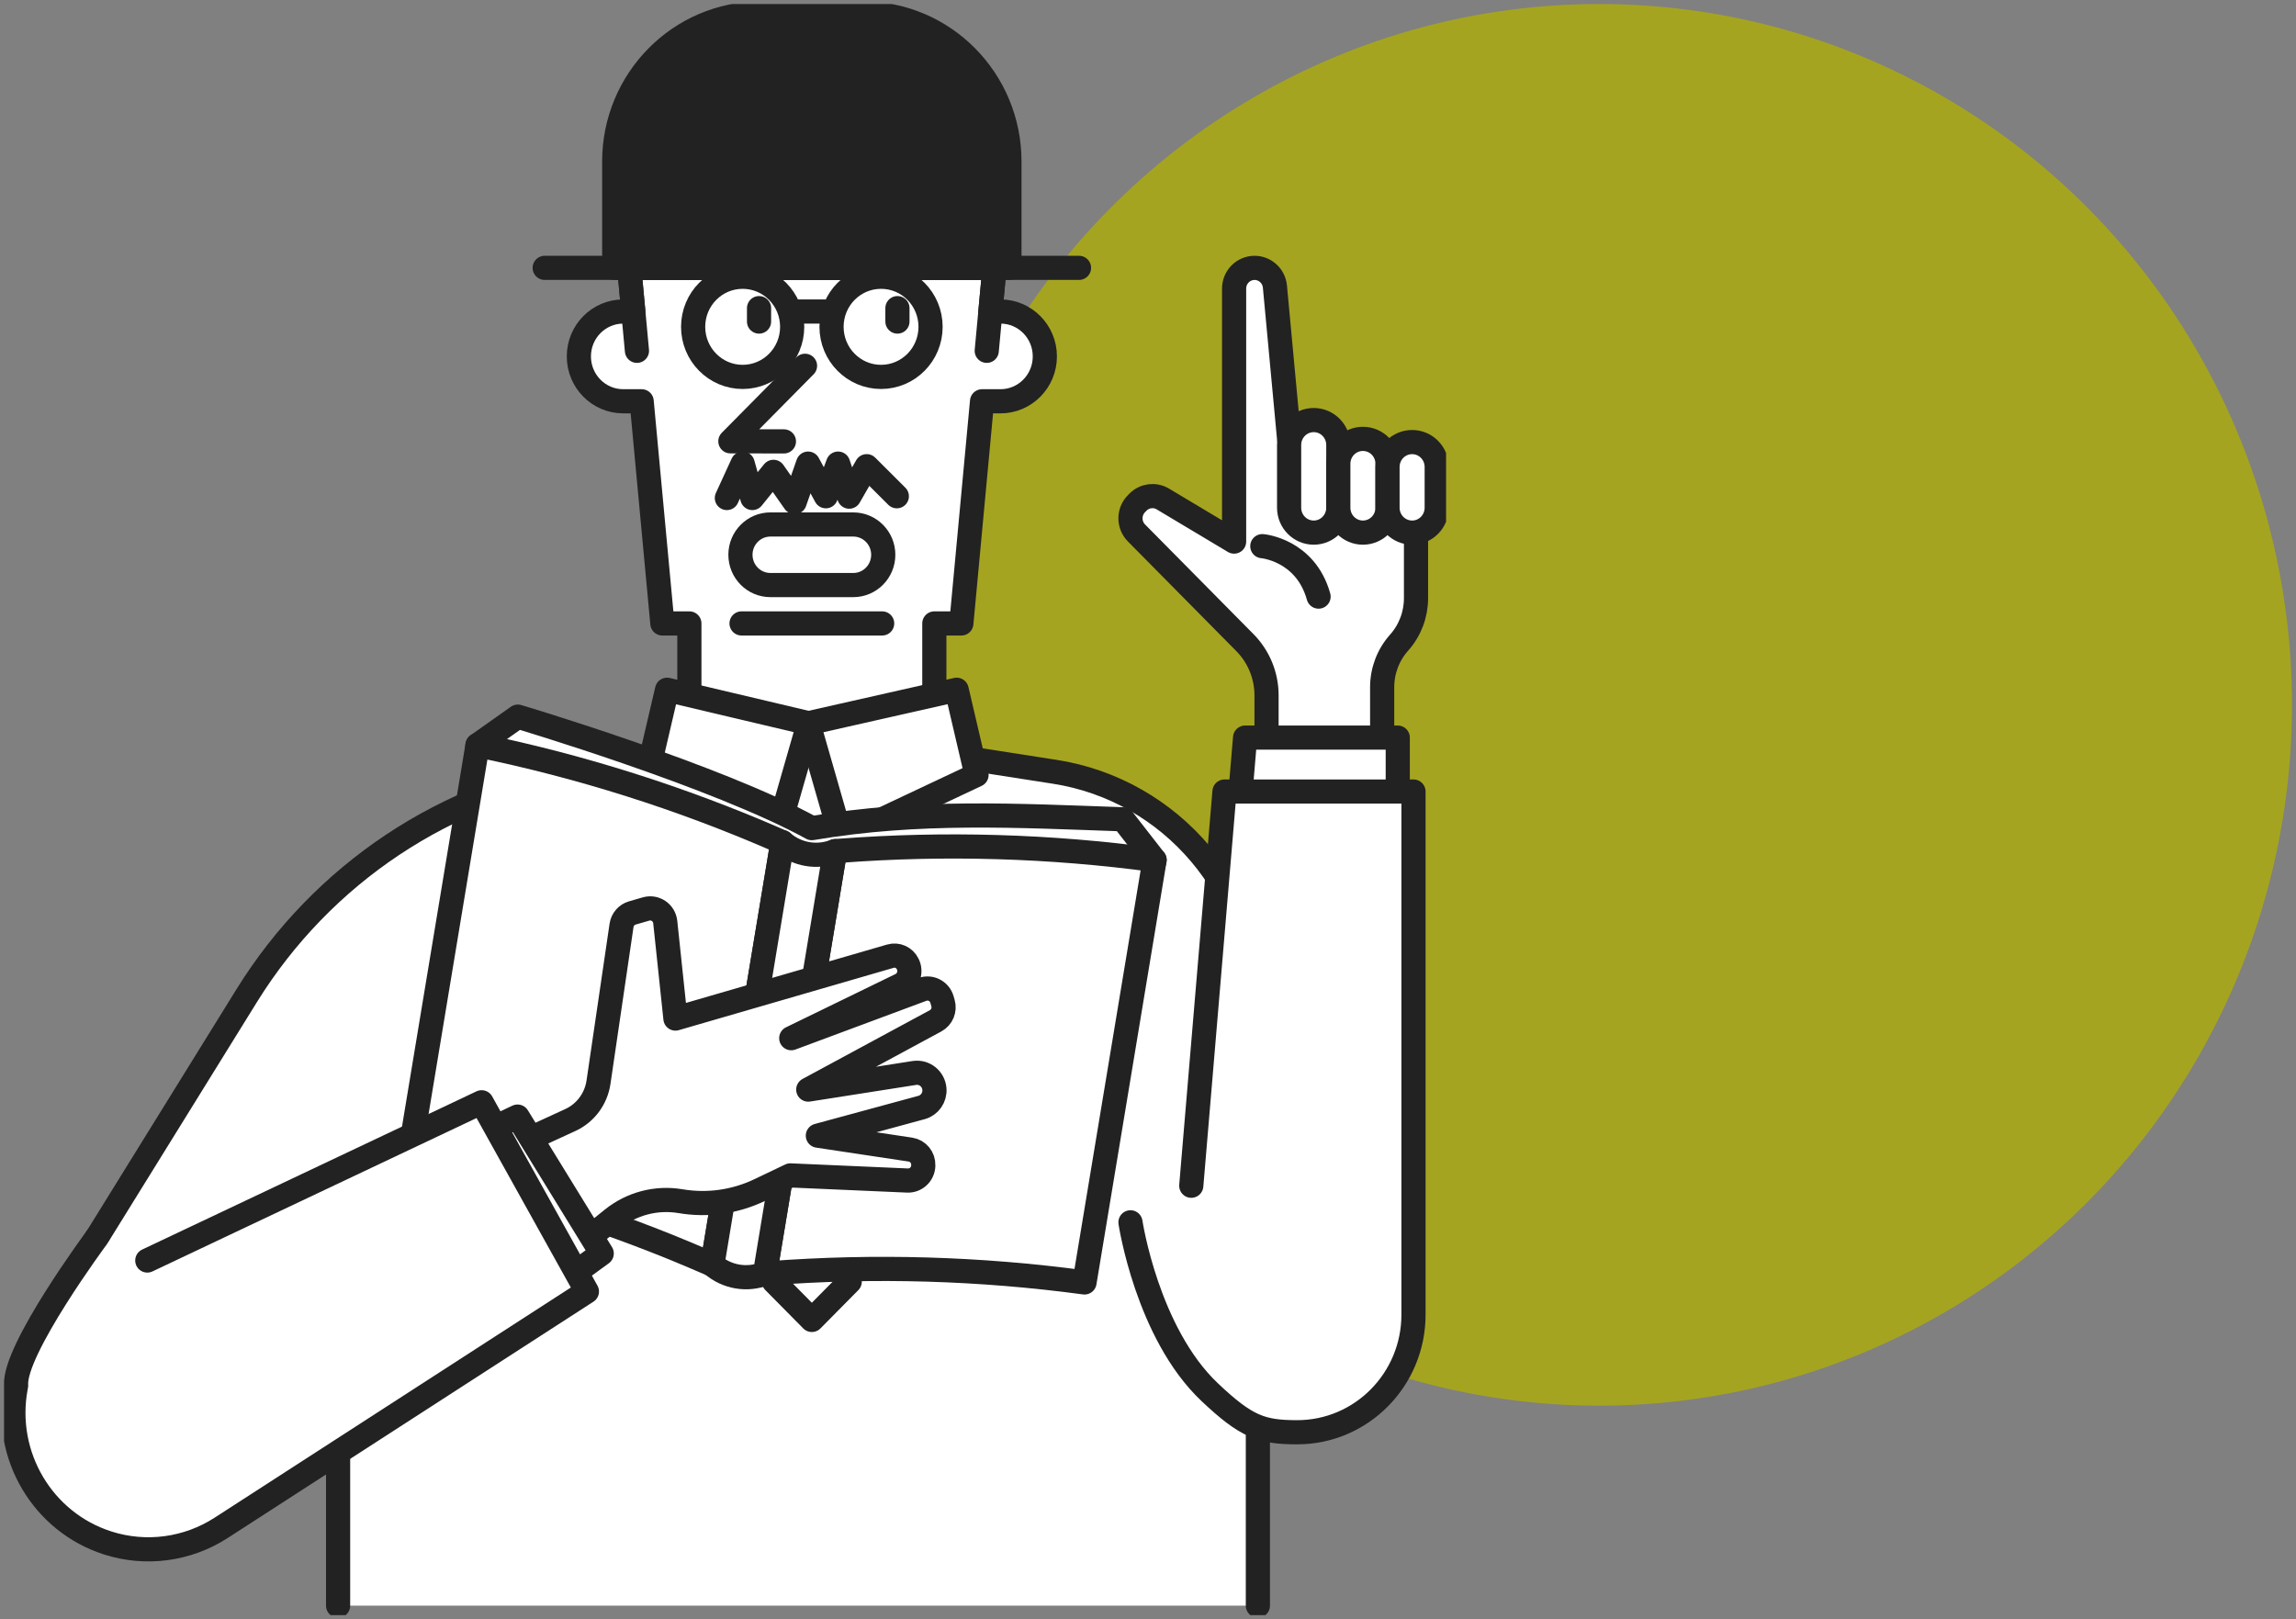 ﻿<svg width="285" height="201" viewBox="0 0 285 201" fill="none" xmlns="http://www.w3.org/2000/svg">
<rect x="0" y="0" width="285" height="201" fill="#808080" stroke="none"/>
<ellipse cx="198.5" cy="87.5" rx="86" ry="87" fill="#A5A420"/>
<g clip-path="url(#clip0_48_2833)">
<path d="M157.215 91.117V86.326C157.215 83.87 156.25 81.515 154.534 79.78L141.067 66.159C140.076 65.156 140.076 63.531 141.067 62.528L141.256 62.338C142.075 61.509 143.345 61.346 144.343 61.944L153.188 67.232V35.821C153.188 34.402 154.326 33.254 155.727 33.254C157.038 33.254 158.133 34.261 158.255 35.582L160.015 54.471L175.768 56.828V74.257C175.768 76.299 175.02 78.267 173.668 79.78C172.315 81.293 171.567 83.264 171.567 85.303V91.122" fill="white"/>
<path d="M157.215 91.117V86.326C157.215 83.87 156.25 81.515 154.534 79.78L141.067 66.159C140.076 65.156 140.076 63.531 141.067 62.528L141.256 62.338C142.075 61.509 143.345 61.346 144.343 61.944L153.188 67.232V35.821C153.188 34.402 154.326 33.254 155.727 33.254C157.038 33.254 158.133 34.261 158.255 35.582L160.015 54.471L175.768 56.828V74.257C175.768 76.299 175.02 78.267 173.668 79.78C172.315 81.293 171.567 83.264 171.567 85.303V91.122" stroke="#222222" stroke-width="3" stroke-linecap="round" stroke-linejoin="round"/>
<path d="M166.124 55.236C166.124 53.53 164.757 52.147 163.071 52.147C161.384 52.147 160.017 53.53 160.017 55.236V63.029C160.017 64.736 161.384 66.119 163.071 66.119C164.757 66.119 166.124 64.736 166.124 63.029V55.236Z" fill="white" stroke="#222222" stroke-width="3" stroke-linecap="round" stroke-linejoin="round"/>
<path d="M172.231 57.571C172.231 55.865 170.864 54.482 169.178 54.482C167.491 54.482 166.124 55.865 166.124 57.571V63.029C166.124 64.736 167.491 66.119 169.178 66.119C170.864 66.119 172.231 64.736 172.231 63.029V57.571Z" fill="white" stroke="#222222" stroke-width="3" stroke-linecap="round" stroke-linejoin="round"/>
<path d="M178.338 57.968C178.338 56.261 176.971 54.878 175.284 54.878C173.598 54.878 172.231 56.261 172.231 57.968V63.029C172.231 64.736 173.598 66.119 175.284 66.119C176.971 66.119 178.338 64.736 178.338 63.029V57.968Z" fill="white" stroke="#222222" stroke-width="3" stroke-linecap="round" stroke-linejoin="round"/>
<path d="M156.139 199.325V125.55C156.139 110.698 145.426 98.066 130.912 95.808L100.773 91.117L72.954 95.447C55.463 98.169 40.006 108.452 30.61 123.622L3.862 166.802H41.967V199.325" fill="white"/>
<path d="M156.139 199.325V125.55C156.139 110.698 145.426 98.066 130.912 95.808L100.773 91.117L72.954 95.447C55.463 98.169 40.006 108.452 30.61 123.622L3.862 166.802H41.967V199.325" stroke="#222222" stroke-width="3" stroke-linecap="round" stroke-linejoin="round"/>
<path d="M105.476 118.993L100.774 114.238L96.072 118.993L100.774 123.749L105.476 118.993Z" fill="white" stroke="#222222" stroke-width="3" stroke-linecap="round" stroke-linejoin="round"/>
<path d="M105.477 139.045L100.775 134.29L96.073 139.045L100.775 143.801L105.477 139.045Z" fill="white" stroke="#222222" stroke-width="3" stroke-linecap="round" stroke-linejoin="round"/>
<path d="M105.476 159.101L100.774 154.345L96.072 159.101L100.774 163.856L105.476 159.101Z" fill="white" stroke="#222222" stroke-width="3" stroke-linecap="round" stroke-linejoin="round"/>
<path d="M124.183 38.671H122.937L123.441 33.251H78.105L78.61 38.671H77.363C74.32 38.671 71.854 41.165 71.854 44.244C71.854 47.322 74.32 49.816 77.363 49.816H79.648L82.218 77.394H85.571V91.605H115.978V77.394H119.331L121.901 49.816H124.185C127.229 49.816 129.695 47.322 129.695 44.244C129.695 41.165 127.229 38.671 124.185 38.671H124.183Z" fill="white" stroke="#222222" stroke-width="3" stroke-linecap="round" stroke-linejoin="round"/>
<path d="M99.927 45.41L90.66 54.782L97.307 54.795" stroke="#222222" stroke-width="3" stroke-linecap="round" stroke-linejoin="round"/>
<path d="M109.364 46.789C112.758 46.789 115.51 44.006 115.51 40.572C115.51 37.139 112.758 34.355 109.364 34.355C105.969 34.355 103.217 37.139 103.217 40.572C103.217 44.006 105.969 46.789 109.364 46.789Z" fill="white" stroke="#222222" stroke-width="3" stroke-linecap="round" stroke-linejoin="round"/>
<path d="M92.185 46.789C95.58 46.789 98.332 44.006 98.332 40.572C98.332 37.139 95.58 34.355 92.185 34.355C88.79 34.355 86.038 37.139 86.038 40.572C86.038 44.006 88.79 46.789 92.185 46.789Z" fill="white" stroke="#222222" stroke-width="3" stroke-linecap="round" stroke-linejoin="round"/>
<path d="M98.858 38.671H102.626" stroke="#222222" stroke-width="3" stroke-linecap="round" stroke-linejoin="round"/>
<path d="M111.398 38.253V39.918" stroke="#222222" stroke-width="3" stroke-linecap="round" stroke-linejoin="round"/>
<path d="M94.219 38.253V39.918" stroke="#222222" stroke-width="3" stroke-linecap="round" stroke-linejoin="round"/>
<path d="M67.613 33.251H133.935" stroke="#222222" stroke-width="3" stroke-linecap="round" stroke-linejoin="round"/>
<path d="M94.416 1.673H107.13C117.159 1.673 125.301 9.907 125.301 20.051V33.249H76.243V20.051C76.243 9.907 84.384 1.673 94.414 1.673H94.416Z" fill="#222222" stroke="#222222" stroke-width="3" stroke-linecap="round" stroke-linejoin="round"/>
<path d="M90.226 61.823L92.184 57.553L93.389 61.823L96.009 58.576L98.637 62.331L100.31 57.553L102.513 61.603L104.031 57.553L105.412 61.653L107.582 57.873L111.322 61.603" stroke="#222222" stroke-width="3" stroke-linecap="round" stroke-linejoin="round"/>
<path d="M105.919 65.109H95.629C93.575 65.109 91.91 66.793 91.91 68.869C91.91 70.946 93.575 72.629 95.629 72.629H105.919C107.973 72.629 109.638 70.946 109.638 68.869C109.638 66.793 107.973 65.109 105.919 65.109Z" fill="white" stroke="#222222" stroke-width="3" stroke-linecap="round" stroke-linejoin="round"/>
<path d="M96.282 104.1L80.332 96.197L82.8 85.626L100.392 89.785L96.282 104.1Z" fill="white" stroke="#222222" stroke-width="3" stroke-linecap="round" stroke-linejoin="round"/>
<path d="M121.217 96.197L104.445 104.1L100.333 89.785L118.749 85.626L121.217 96.197Z" fill="white" stroke="#222222" stroke-width="3" stroke-linecap="round" stroke-linejoin="round"/>
<path d="M92.047 77.393H109.501" stroke="#222222" stroke-width="3" stroke-linecap="round" stroke-linejoin="round"/>
<path d="M122.483 43.55L123.444 33.251" stroke="#222222" stroke-width="3" stroke-linecap="round" stroke-linejoin="round"/>
<path d="M78.105 33.251L79.065 43.55" stroke="#222222" stroke-width="3" stroke-linecap="round" stroke-linejoin="round"/>
<path d="M161.839 155.807C168.28 155.807 173.502 150.526 173.502 144.011V91.565H154.552L150.216 143.008C149.636 149.892 155.004 155.807 161.837 155.807H161.839Z" fill="white" stroke="#222222" stroke-width="3" stroke-linecap="round" stroke-linejoin="round"/>
<path d="M156.69 67.8C156.69 67.8 162.044 68.239 163.673 74.062L156.69 67.8Z" fill="white"/>
<path d="M156.69 67.8C156.69 67.8 162.044 68.239 163.673 74.062" stroke="#222222" stroke-width="3" stroke-linecap="round" stroke-linejoin="round"/>
<path d="M139.387 101.707C126.217 101.25 114.012 100.558 100.769 102.804C88.975 96.311 64.275 88.963 64.275 88.963L59.273 92.499L54.664 140.536C67.261 144.452 79.555 149.7 91.35 156.192L91.868 156.476L92.451 156.378C105.694 154.132 119.008 153.23 132.178 153.687L143.319 106.757L139.387 101.707Z" fill="white" stroke="#222222" stroke-width="3" stroke-linecap="round" stroke-linejoin="round"/>
<path d="M134.619 159.201C121.664 157.453 108.562 157.07 95.527 158.057L94.954 158.1L99.303 131.879L103.653 105.658L104.226 105.616C117.261 104.626 130.363 105.009 143.318 106.76L138.969 132.98L134.619 159.201Z" fill="white" stroke="#222222" stroke-width="3" stroke-linecap="round" stroke-linejoin="round"/>
<path d="M88.424 156.994L87.897 156.763C75.896 151.526 63.387 147.564 50.576 144.942L54.925 118.722L59.275 92.501C72.086 95.122 84.595 99.085 96.596 104.322L97.123 104.552L92.773 130.773L88.424 156.994Z" fill="white" stroke="#222222" stroke-width="3" stroke-linecap="round" stroke-linejoin="round"/>
<path d="M94.956 158.102C92.745 158.982 90.232 158.556 88.424 156.994L92.773 130.773L97.123 104.552C98.929 106.115 101.441 106.54 103.655 105.66L99.305 131.881L94.956 158.102Z" fill="white" stroke="#222222" stroke-width="3" stroke-linecap="round" stroke-linejoin="round"/>
<path d="M78.492 113.333L80.197 112.84C81.317 112.518 82.452 113.292 82.576 114.463L83.842 126.443L110.524 118.699C111.369 118.453 112.27 118.854 112.662 119.651L112.682 119.691C113.153 120.649 112.761 121.802 111.816 122.263C107.812 124.207 98.217 128.881 98.217 128.881L114.479 122.83C115.499 122.451 116.622 123.024 116.927 124.079L117.053 124.516C117.301 125.377 116.92 126.298 116.137 126.721L100.328 135.262L113.494 133.198C114.742 133.003 115.891 133.923 115.989 135.197C116.068 136.249 115.398 137.212 114.388 137.485L101.521 140.98L113.007 142.71C113.952 142.853 114.641 143.691 114.605 144.656V144.723C114.565 145.775 113.687 146.594 112.646 146.55L98.106 145.914L94.272 147.745C91.222 149.203 87.802 149.679 84.475 149.115C81.474 148.607 78.401 149.409 76.02 151.325L70.325 155.906L62.493 142.858L70.796 139.039C72.673 138.177 73.988 136.41 74.291 134.348L77.151 114.878C77.259 114.141 77.784 113.536 78.49 113.333H78.492Z" fill="white" stroke="#222222" stroke-width="3" stroke-linecap="round" stroke-linejoin="round"/>
<path d="M57.934 141.586L64.244 138.613L74.692 155.606L67.91 160.551L57.934 141.586Z" fill="white" stroke="#222222" stroke-width="3" stroke-linecap="round" stroke-linejoin="round"/>
<path d="M18.283 156.479L59.782 136.836L72.852 160.329L27.449 189.667C23.266 192.369 18.113 193.058 13.38 191.547C5.297 188.966 0.392 180.689 1.95 172.262L2.001 171.987C1.662 167.601 12.048 153.588 12.048 153.588" fill="white"/>
<path d="M18.283 156.479L59.782 136.836L72.852 160.329L27.449 189.667C23.266 192.369 18.113 193.058 13.38 191.547C5.297 188.966 0.392 180.689 1.95 172.262L2.001 171.987C1.662 167.601 12.048 153.588 12.048 153.588" stroke="#222222" stroke-width="3" stroke-linecap="round" stroke-linejoin="round"/>
<path d="M140.324 151.739C140.324 151.739 142.384 165.481 150.169 172.835C154.703 177.118 156.571 177.799 161.015 177.799C168.991 177.799 175.456 171.259 175.456 163.193V98.261H151.995L147.872 147.197" fill="white"/>
<path d="M140.324 151.739C140.324 151.739 142.384 165.481 150.169 172.835C154.703 177.118 156.571 177.799 161.015 177.799C168.991 177.799 175.456 171.259 175.456 163.193V98.261H151.995L147.872 147.197" stroke="#222222" stroke-width="3" stroke-linecap="round" stroke-linejoin="round"/>
</g>
<defs>
<clipPath id="clip0_48_2833">
<rect width="179" height="200" fill="white" transform="translate(0.5 0.5)"/>
</clipPath>
</defs>
</svg>
